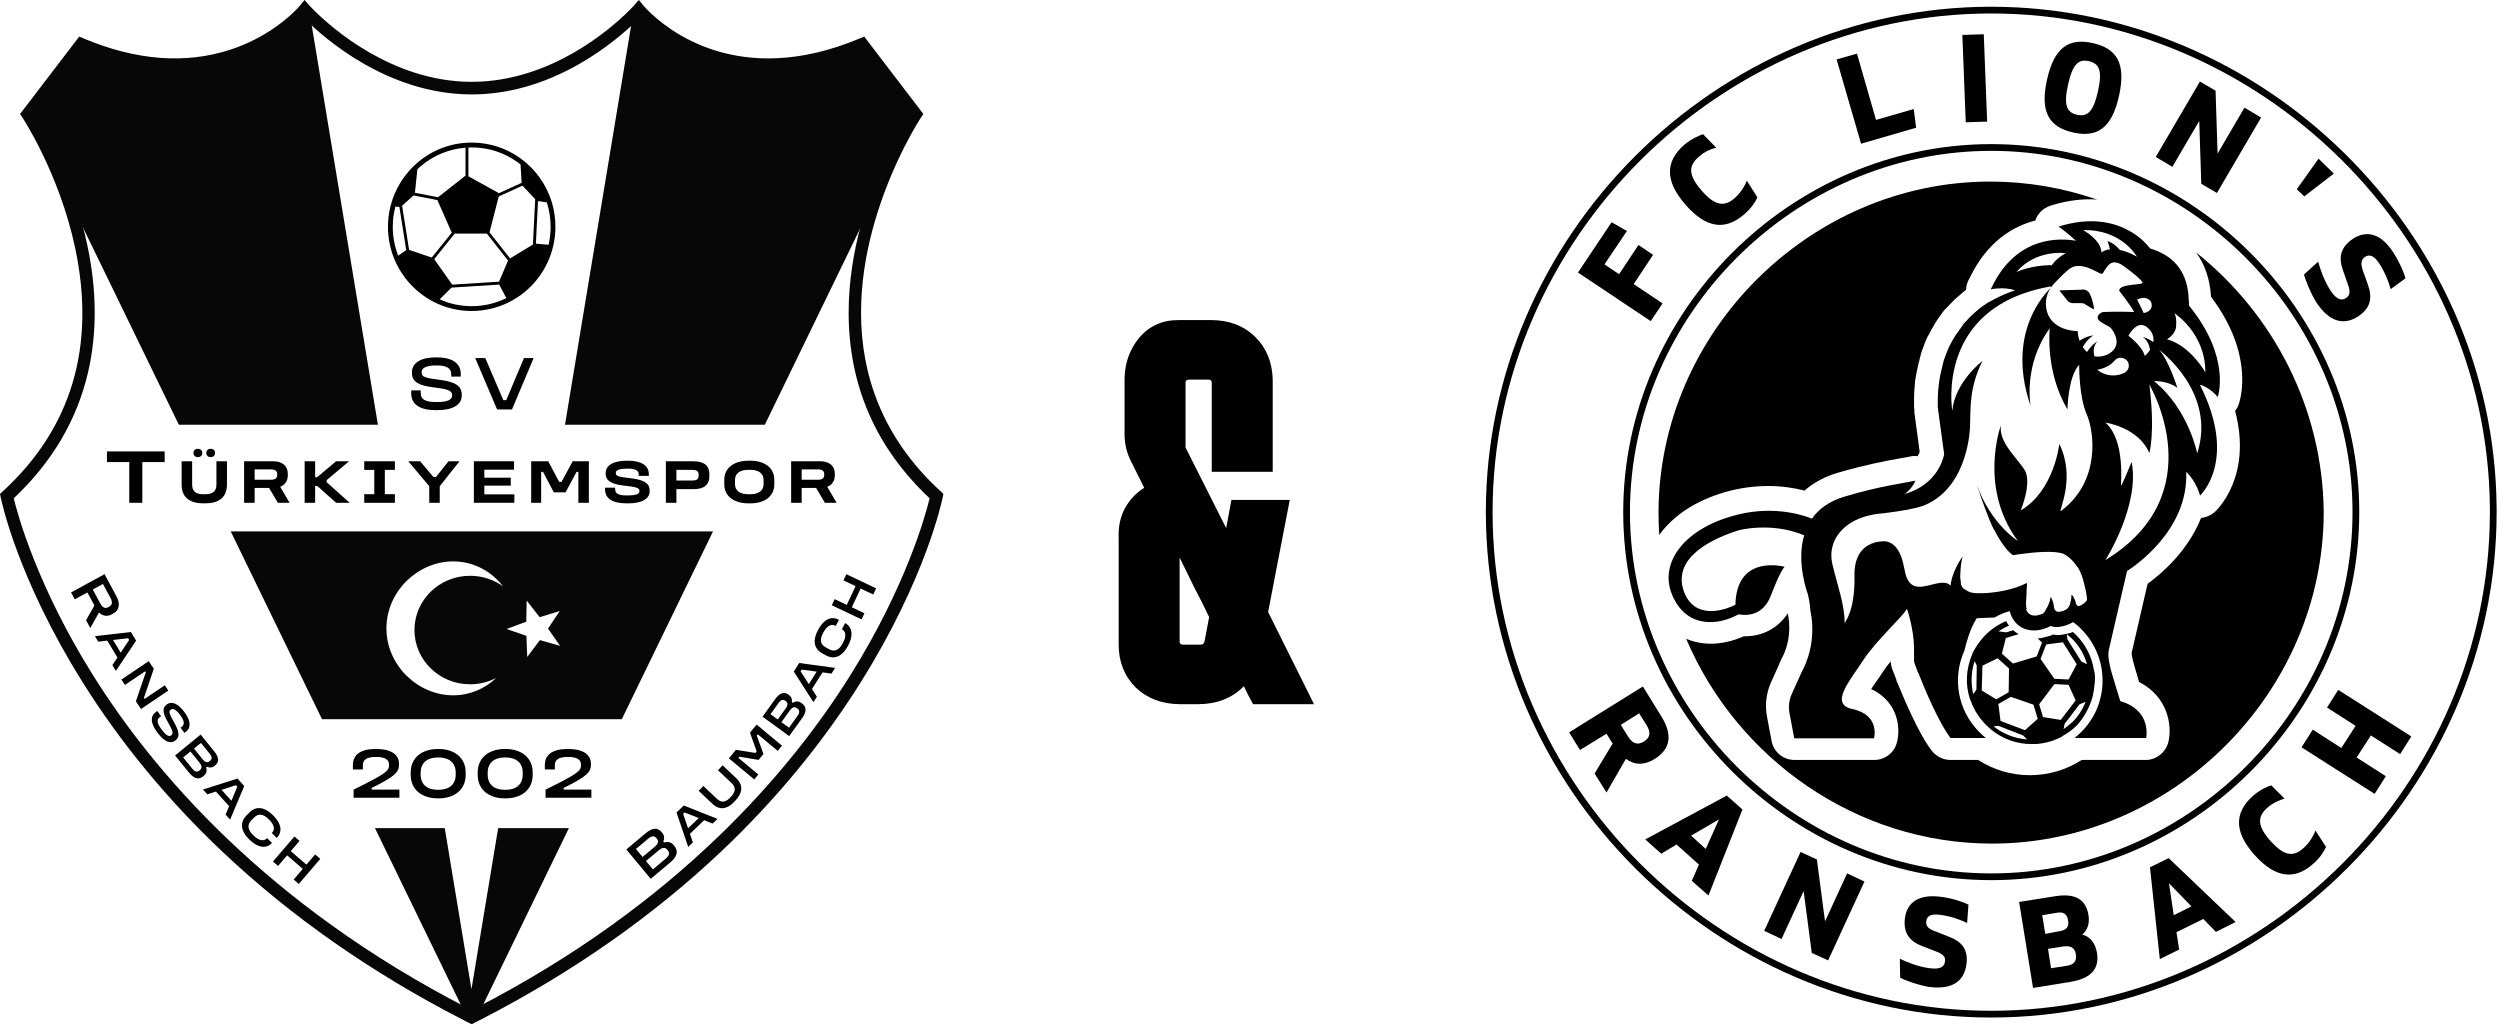 <svg xmlns="http://www.w3.org/2000/svg" width="371" height="152" viewBox="0 0 371 152" fill="none"><g clip-path="url(#clip0_90_2978)"><path d="M46.011 2.255C45.496 1.74 45.224 1.434 45.224 1.434C45.224 1.434 45.04 1.661 44.673 2.038C42.137 4.65 30.905 14.491 12.054 6.567L5.263 15.454L4.825 16.027L5.079 16.553L4.386 17.458L26.54 63.027H56.081L46.011 2.255ZM34.237 78.859L47.786 106.728H92.276L105.813 78.859H34.237ZM69.757 101.548C71.163 101.548 72.486 101.206 73.645 100.601C71.959 102.206 69.716 103.185 67.255 103.185C62.01 103.185 57.347 98.736 57.347 93.248C57.347 87.76 62.01 83.312 67.255 83.312C70.246 83.312 72.912 84.756 74.652 87.015C73.285 86.03 71.59 85.446 69.757 85.446C65.198 85.446 61.505 89.052 61.505 93.498C61.505 97.944 65.198 101.548 69.757 101.548ZM80.118 94.991L78.241 97.496L78.124 94.361L75.176 93.341L78.102 92.26L78.158 89.125L80.084 91.591L83.066 90.674L81.329 93.278L83.117 95.847L80.118 94.991ZM73.925 122.898L69.964 146.804L66.002 122.898H55.647L69.051 150.47L69.28 150.941L69.333 150.615C69.554 150.728 69.777 150.84 70 150.954C70.201 150.852 70.401 150.75 70.602 150.648L70.689 151.175L71.056 150.414L84.422 122.898H73.925ZM135.147 15.988L134.689 15.389L127.947 6.567C109.245 14.429 98.042 4.804 95.39 2.101C94.983 1.686 94.777 1.434 94.777 1.434C94.777 1.434 94.474 1.776 93.901 2.344L83.846 63.027H113.502L135.884 16.952L135.147 15.988Z" fill="#070707"></path><path d="M81.929 30.154C81.138 27.421 79.445 25.076 77.195 23.465H77.194C75.163 22.012 72.68 21.159 69.999 21.159C66.972 21.159 64.201 22.245 62.046 24.053C60.059 25.72 58.597 27.999 57.949 30.603C57.704 31.58 57.574 32.602 57.574 33.655C57.574 35.322 57.898 36.911 58.487 38.365C59.664 41.274 61.899 43.635 64.711 44.967C66.315 45.727 68.107 46.153 69.999 46.153C71.89 46.153 73.828 45.693 75.481 44.872C78.81 43.225 81.297 40.123 82.124 36.389C82.322 35.507 82.424 34.595 82.424 33.655C82.424 32.439 82.251 31.265 81.929 30.154ZM79.09 36.283L75.692 38.351L72.645 34.474L74.013 29.155L77.532 27.552L79.423 29.551L79.088 36.285L79.09 36.283ZM67.11 42.241L64.435 38.457L67.475 34.668H72.252L75.398 38.671L74.059 41.801L67.108 42.241H67.11ZM60.712 37.082L59.673 30.524L61.376 29.005L64.906 29.693L67.041 34.523L64.075 38.22L60.712 37.082ZM76.779 24.05L76.862 24.109C76.994 24.204 77.122 24.303 77.248 24.403L77.407 27.134L74.04 28.668L69.51 26.157V21.887C69.673 21.88 69.836 21.876 69.999 21.876C72.448 21.876 74.792 22.627 76.779 24.048V24.05ZM62.505 24.605C64.367 23.043 66.674 22.106 69.083 21.916V26.06L65.004 29.272L61.576 28.604L61.938 25.115C62.12 24.939 62.309 24.768 62.505 24.605ZM58.289 33.655C58.289 32.682 58.407 31.713 58.642 30.778C58.651 30.738 58.663 30.699 58.673 30.66L59.267 30.706L60.283 37.121L59.092 37.946C58.56 36.579 58.287 35.136 58.287 33.655H58.289ZM69.999 45.434C68.344 45.434 66.748 45.095 65.252 44.425L66.997 42.681L74.076 42.232L75.144 44.238C73.538 45.032 71.806 45.434 69.999 45.434ZM79.525 36.157L79.84 29.842L81.144 30.036C81.178 30.143 81.213 30.248 81.244 30.355C81.554 31.422 81.712 32.531 81.712 33.655C81.712 34.526 81.616 35.392 81.429 36.23L81.414 36.297C81.413 36.306 81.41 36.315 81.407 36.325L79.525 36.158V36.157Z" fill="black"></path><path d="M55.841 111.15C58.138 111.15 59.209 112.045 59.209 113.354V113.535C59.209 114.569 58.51 115.303 55.154 116.923V117.178H59.273V118.383H52.475V117.178C57.271 114.824 57.727 114.378 57.727 113.61V113.439C57.727 112.747 57.155 112.331 55.842 112.331H55.737C54.424 112.331 53.852 112.757 53.852 113.535V114.185H52.369V113.535C52.369 112.044 53.439 111.15 55.737 111.15H55.842H55.841Z" fill="black"></path><path d="M65.086 111.15C67.342 111.15 69.11 112.364 69.11 114.653V114.962C69.11 117.285 67.341 118.477 65.086 118.477H64.981C62.715 118.477 60.946 117.285 60.946 114.962V114.653C60.946 112.364 62.703 111.15 64.981 111.15H65.086ZM62.429 114.653V114.962C62.429 116.389 63.372 117.21 64.981 117.21H65.086C66.675 117.21 67.628 116.389 67.628 114.962V114.653C67.628 113.227 66.675 112.406 65.086 112.406H64.981C63.382 112.406 62.429 113.227 62.429 114.653Z" fill="black"></path><path d="M75.029 111.15C77.285 111.15 79.052 112.364 79.052 114.653V114.962C79.052 117.285 77.284 118.477 75.029 118.477H74.924C72.657 118.477 70.889 117.285 70.889 114.962V114.653C70.889 112.364 72.646 111.15 74.924 111.15H75.029ZM72.372 114.653V114.962C72.372 116.389 73.315 117.21 74.924 117.21H75.029C76.618 117.21 77.571 116.389 77.571 114.962V114.653C77.571 113.227 76.618 112.406 75.029 112.406H74.924C73.325 112.406 72.372 113.227 72.372 114.653Z" fill="black"></path><path d="M84.327 111.15C86.625 111.15 87.695 112.045 87.695 113.354V113.535C87.695 114.569 86.996 115.303 83.64 116.923V117.178H87.759V118.383H80.961V117.178C85.757 114.824 86.213 114.378 86.213 113.61V113.439C86.213 112.747 85.642 112.331 84.329 112.331H84.223C82.91 112.331 82.338 112.757 82.338 113.535V114.185H80.856V113.535C80.856 112.044 81.926 111.15 84.223 111.15H84.329H84.327Z" fill="black"></path><path d="M64.893 53.039C66.994 53.039 68.377 53.846 68.377 55.484V55.883H66.962V55.484C66.962 54.596 66.136 54.233 64.883 54.233H64.636C63.36 54.233 62.567 54.585 62.567 55.177V55.302C62.567 55.962 63.179 56.11 65.289 56.371C67.582 56.679 68.525 57.281 68.525 58.567V58.703C68.525 60.013 67.271 60.865 64.925 60.865H64.678C62.266 60.865 61.023 60 61.023 58.35V57.94H62.437V58.35C62.437 59.34 63.242 59.659 64.678 59.659H64.935C66.296 59.659 67.089 59.352 67.089 58.726V58.59C67.089 57.965 66.425 57.736 64.368 57.486C62.246 57.236 61.132 56.713 61.132 55.37V55.233C61.132 53.845 62.482 53.037 64.636 53.037H64.893V53.039Z" fill="black"></path><path d="M72.02 53.141L74.689 59.376H75.129L77.755 53.141H79.191L75.976 60.764H73.769L70.522 53.141H72.022H72.02Z" fill="black"></path><path d="M24.434 66.991V68.573H21.12V74.614H19.185V68.573H15.871V66.991H24.434Z" fill="black"></path><path d="M28.515 68.452V71.901C28.515 72.858 29 73.345 30.18 73.345H30.454C31.634 73.345 32.118 72.858 32.118 71.901V68.452H33.681V71.901C33.681 73.906 32.364 74.697 30.454 74.697H30.18C28.268 74.697 26.952 73.907 26.952 71.901V68.452H28.515ZM29.384 66.603C29.758 66.603 30.015 66.86 30.015 67.182V67.255C30.015 67.577 29.76 67.834 29.384 67.834H29.347C28.962 67.834 28.715 67.577 28.715 67.255V67.182C28.715 66.86 28.962 66.603 29.347 66.603H29.384ZM31.277 66.603C31.661 66.603 31.909 66.86 31.909 67.182V67.255C31.909 67.577 31.661 67.834 31.277 67.834H31.25C30.866 67.834 30.618 67.577 30.618 67.255V67.182C30.618 66.86 30.866 66.603 31.25 66.603H31.277Z" fill="black"></path><path d="M40.567 68.452C41.911 68.452 42.707 69.169 42.707 70.283V70.567C42.707 71.358 42.287 71.966 41.582 72.242L42.973 74.614H41.235L39.928 72.407H37.789V74.614H36.226V68.452H40.569H40.567ZM37.788 71.192H40.211C40.805 71.192 41.134 70.99 41.134 70.503V70.346C41.134 69.878 40.805 69.656 40.211 69.656H37.788V71.192Z" fill="black"></path><path d="M46.767 68.452V70.825H47.05L49.875 68.452H51.804L48.476 71.249V71.562L51.895 74.615H49.883L47.076 72.114H46.764V74.615H45.21V68.454H46.764L46.767 68.452Z" fill="black"></path><path d="M58.599 68.452V69.731H57.108V73.337H58.599V74.615H54.054V73.337H55.544V69.731H54.054V68.452H58.599Z" fill="black"></path><path d="M62.347 68.452L64.305 70.779H64.708L66.564 68.452H68.191L65.257 72.15V74.614H63.702V72.15L60.584 68.452H62.349H62.347Z" fill="black"></path><path d="M76.284 68.452V69.702H71.876V70.889H75.798V72.066H71.876V73.362H76.329V74.613H70.323V68.451H76.284V68.452Z" fill="black"></path><path d="M81.358 68.452L82.986 71.514H83.324L84.989 68.452H87.385V74.614H85.83V70.026H85.556L83.929 73.061H82.183L80.583 70.026H80.308V74.614H78.827V68.452H81.36H81.358Z" fill="black"></path><path d="M93.209 68.369C95.064 68.369 96.29 69.021 96.29 70.383V70.622H94.79V70.383C94.79 69.767 94.159 69.547 93.2 69.547H92.99C91.993 69.547 91.39 69.758 91.39 70.136V70.22C91.39 70.671 91.828 70.772 93.63 70.974C95.596 71.213 96.409 71.728 96.409 72.786V72.887C96.409 73.982 95.32 74.699 93.246 74.699H93.026C90.885 74.699 89.79 73.982 89.79 72.611V72.372H91.29V72.611C91.29 73.319 91.911 73.522 93.036 73.522H93.246C94.279 73.522 94.892 73.329 94.892 72.915V72.823C94.892 72.401 94.362 72.253 92.633 72.069C90.812 71.867 89.881 71.398 89.881 70.294V70.202C89.881 69.025 91.07 68.372 92.98 68.372H93.209V68.369Z" fill="black"></path><path d="M102.901 68.452C104.593 68.452 105.27 69.188 105.27 70.365V70.659C105.27 71.864 104.584 72.591 102.901 72.591H100.378V74.614H98.815V68.452H102.903H102.901ZM100.378 71.312H102.745C103.348 71.312 103.678 71.128 103.678 70.622V70.411C103.678 69.924 103.35 69.73 102.745 69.73H100.378V71.312Z" fill="black"></path><path d="M111.395 68.369C113.38 68.369 114.906 69.372 114.906 71.192V71.882C114.906 73.713 113.378 74.696 111.395 74.696H111.048C109.028 74.696 107.482 73.712 107.482 71.882V71.192C107.482 69.372 109.028 68.369 111.048 68.369H111.395ZM109.074 71.211V71.855C109.074 72.821 109.824 73.345 111.048 73.345H111.341C112.557 73.345 113.315 72.821 113.315 71.855V71.211C113.315 70.246 112.557 69.721 111.341 69.721H111.048C109.822 69.721 109.074 70.246 109.074 71.211Z" fill="black"></path><path d="M121.746 68.452C123.091 68.452 123.887 69.169 123.887 70.283V70.567C123.887 71.358 123.467 71.966 122.762 72.242L124.152 74.614H122.415L121.108 72.407H118.969V74.614H117.406V68.452H121.749H121.746ZM118.967 71.192H121.391C121.985 71.192 122.314 70.99 122.314 70.503V70.346C122.314 69.878 121.985 69.656 121.391 69.656H118.967V71.192Z" fill="black"></path><path d="M17.299 88.526C17.878 89.599 17.713 90.556 16.809 91.051L16.579 91.176C15.912 91.539 15.222 91.414 14.699 90.89L13.396 93.202L12.773 92.046L14.013 89.846L12.972 87.916L11.097 88.94L10.547 87.918L15.512 85.209L17.301 88.526H17.299ZM13.764 87.484L14.886 89.563C15.192 90.129 15.566 90.379 16.055 90.112L16.203 90.032C16.699 89.762 16.703 89.306 16.398 88.738L15.276 86.659L13.764 87.484Z" fill="black"></path><path d="M20.198 95.076L17.192 99.562L16.675 98.703L17.428 97.576L15.919 95.069L14.582 95.224L14.087 94.403L19.427 93.791L20.2 95.076H20.198ZM16.779 94.974L17.911 96.855L19.168 94.966L19.017 94.715L16.778 94.972L16.779 94.974Z" fill="black"></path><path d="M22.824 99.247L21.36 103.568L21.457 103.715L24.454 101.696L24.977 102.482L20.921 105.215L20.167 104.083L21.636 99.769L21.538 99.622L18.541 101.641L18.014 100.85L22.07 98.116L22.824 99.249V99.247Z" fill="black"></path><path d="M27.422 105.757C28.271 106.912 28.412 107.983 27.568 108.609L27.362 108.762L26.791 107.983L26.996 107.831C27.453 107.491 27.308 106.898 26.802 106.208L26.702 106.073C26.188 105.372 25.685 105.07 25.38 105.296L25.316 105.343C24.976 105.596 25.146 105.988 25.865 107.25C26.632 108.63 26.702 109.378 26.04 109.871L25.97 109.923C25.296 110.423 24.35 110.059 23.403 108.769L23.303 108.634C22.328 107.307 22.273 106.293 23.123 105.661L23.334 105.504L23.906 106.283L23.694 106.44C23.184 106.819 23.344 107.382 23.924 108.173L24.029 108.315C24.579 109.064 25.057 109.383 25.379 109.143L25.449 109.091C25.772 108.851 25.62 108.398 24.919 107.171C24.192 105.908 24.01 105.095 24.702 104.58L24.772 104.528C25.488 103.997 26.449 104.431 27.318 105.616L27.422 105.758V105.757Z" fill="black"></path><path d="M31.801 111.515C32.464 112.333 32.577 113.053 31.95 113.567L31.831 113.665C31.486 113.947 31.112 113.961 30.731 113.791L30.595 113.902C30.739 114.37 30.649 114.793 30.255 115.118L30.119 115.228C29.526 115.714 28.813 115.599 28.068 114.679L25.987 112.111L29.772 109.01L31.802 111.517L31.801 111.515ZM27.185 112.405L28.523 114.057C28.923 114.551 29.269 114.618 29.591 114.355L29.686 114.276C30.014 114.007 29.979 113.639 29.592 113.162L28.262 111.519L27.183 112.403L27.185 112.405ZM28.789 111.091L30.109 112.722C30.441 113.132 30.789 113.214 31.084 112.974L31.185 112.89C31.478 112.65 31.486 112.311 31.132 111.874L29.816 110.249L28.788 111.091H28.789Z" fill="black"></path><path d="M36.244 116.65L34.15 121.632L33.478 120.889L34.002 119.637L32.044 117.467L30.761 117.877L30.119 117.165L35.241 115.536L36.246 116.648L36.244 116.65ZM32.87 117.207L34.34 118.835L35.214 116.74L35.018 116.523L32.871 117.207H32.87Z" fill="black"></path><path d="M40.572 121.045C41.695 122.155 41.995 123.385 41.092 124.31L41.062 124.342L40.333 123.623L40.363 123.592C40.838 123.105 40.718 122.412 39.963 121.668L39.818 121.524C39.073 120.789 38.34 120.673 37.713 121.315L37.29 121.749C36.641 122.413 36.777 123.143 37.522 123.878L37.667 124.021C38.422 124.766 39.145 124.884 39.609 124.406L39.635 124.381L40.363 125.099L40.338 125.125C39.455 126.03 38.184 125.752 37.062 124.644L36.916 124.5C35.819 123.416 35.497 122.124 36.563 121.031L36.986 120.597C38.042 119.513 39.328 119.818 40.426 120.902L40.572 121.045Z" fill="black"></path><path d="M44.45 124.789L43.151 126.305L45.47 128.314L46.769 126.798L47.53 127.457L44.343 131.178L43.581 130.518L44.933 128.942L42.614 126.933L41.262 128.509L40.506 127.854L43.694 124.133L44.45 124.789Z" fill="black"></path><path d="M95.805 123.661C96.736 122.879 97.564 122.737 98.162 123.46L98.275 123.596C98.604 123.993 98.625 124.428 98.435 124.875L98.565 125.032C99.101 124.858 99.59 124.955 99.967 125.412L100.097 125.569C100.664 126.253 100.541 127.084 99.492 127.965L96.566 130.419L92.949 126.058L95.803 123.662L95.805 123.661ZM95.358 127.171L97.215 125.612C97.681 125.221 97.771 124.815 97.491 124.475L97.394 124.358C97.114 124.019 96.725 124.014 96.226 124.432L94.375 125.986L95.358 127.171ZM96.891 129.019L98.774 127.439C99.337 126.966 99.409 126.563 99.101 126.193L99.01 126.082C98.697 125.704 98.274 125.75 97.729 126.207L95.859 127.776L96.891 129.019Z" fill="black"></path><path d="M101.476 119.535L106.476 121.528L105.753 122.219L104.497 121.721L102.386 123.741L102.823 125.022L102.131 125.683L100.394 120.57L101.477 119.535H101.476ZM102.107 122.915L103.692 121.4L101.588 120.57L101.377 120.772L102.107 122.916V122.915Z" fill="black"></path><path d="M104.373 116.634L106.402 118.551C107.029 119.143 107.666 119.102 108.365 118.354L108.505 118.204C109.198 117.461 109.203 116.813 108.578 116.221L106.549 114.304L107.233 113.573L109.256 115.486C110.388 116.555 110.145 117.724 109.138 118.802L108.998 118.952C107.989 120.031 106.845 120.347 105.713 119.278L103.69 117.365L104.374 116.634H104.373Z" fill="black"></path><path d="M109.208 111.274L112.108 111.736L112.29 111.517L111.298 108.732L112.287 107.529L116.049 110.659L115.413 111.432L112.458 108.974L112.306 109.161L113.297 111.889L112.573 112.77L109.728 112.297L109.58 112.478L112.533 114.935L111.93 115.669L108.167 112.54L109.207 111.275L109.208 111.274Z" fill="black"></path><path d="M115.046 103.737C115.661 102.882 116.324 102.587 116.979 103.063L117.103 103.153C117.463 103.415 117.573 103.775 117.509 104.191L117.65 104.294C118.063 104.034 118.492 104.011 118.906 104.313L119.048 104.416C119.668 104.867 119.741 105.59 119.048 106.552L117.116 109.235L113.161 106.355L115.046 103.737ZM115.414 106.774L116.64 105.072C116.947 104.645 116.937 104.284 116.63 104.06L116.524 103.982C116.217 103.76 115.891 103.837 115.561 104.294L114.34 105.991L115.414 106.773V106.774ZM117.09 107.994L118.333 106.267C118.705 105.751 118.68 105.398 118.343 105.153L118.243 105.08C117.9 104.832 117.556 104.959 117.197 105.458L115.963 107.174L117.09 107.994Z" fill="black"></path><path d="M118.603 98.392L123.934 99.115L123.398 99.962L122.059 99.782L120.493 102.255L121.225 103.393L120.712 104.202L117.8 99.66L118.603 98.392ZM120.026 101.521L121.201 99.667L118.96 99.369L118.803 99.617L120.025 101.521H120.026Z" fill="black"></path><path d="M121.479 93.35C122.242 91.965 123.341 91.345 124.47 91.973L124.508 91.995L124.014 92.893L123.975 92.871C123.382 92.541 122.751 92.843 122.238 93.772L122.139 93.952C121.635 94.869 121.718 95.61 122.502 96.047L123.031 96.342C123.841 96.793 124.503 96.467 125.008 95.55L125.107 95.37C125.618 94.441 125.538 93.709 124.958 93.386L124.927 93.368L125.421 92.47L125.453 92.488C126.556 93.101 126.628 94.407 125.866 95.793L125.767 95.972C125.023 97.325 123.87 97.981 122.537 97.24L122.008 96.945C120.688 96.211 120.636 94.883 121.381 93.529L121.479 93.35Z" fill="black"></path><path d="M123.865 88.915L125.664 89.769L126.968 86.985L125.17 86.132L125.598 85.216L130.015 87.31L129.586 88.225L127.714 87.339L126.41 90.122L128.281 91.009L127.856 91.917L123.439 89.823L123.865 88.915Z" fill="black"></path><path d="M69.999 152L69.32 151.655C69.183 151.586 69.047 151.517 68.91 151.447L68.798 151.389C68.738 151.359 68.68 151.329 68.621 151.297C55.184 144.398 43.218 136.036 33.063 126.448C24.932 118.772 17.936 110.298 12.273 101.262C2.607 85.846 0.203 74.296 0.104 73.813L0 73.295L0.39 72.938C10.627 63.559 14.248 51.396 11.15 36.789C8.825 25.82 3.399 17.553 3.345 17.471L2.976 16.915L11.754 5.429L12.413 5.706C20.218 8.987 27.546 9.544 34.194 7.366C39.501 5.627 42.825 2.605 44.008 1.385C44.335 1.049 44.504 0.845 44.505 0.842L45.194 -0L45.917 0.812C45.917 0.812 46.18 1.108 46.666 1.591C49.152 4.065 58.184 12.143 70 12.143C81.816 12.143 90.764 4.131 93.251 1.675C93.79 1.142 94.082 0.815 94.084 0.81L94.806 -0.003L95.495 0.838C95.495 0.838 95.685 1.068 96.052 1.441C98.906 4.351 109.616 13.256 127.59 5.702L128.249 5.425L137.025 16.911L136.657 17.467C136.647 17.483 135.578 19.102 134.204 21.817C133.848 22.521 133.499 23.241 133.171 23.956L133.159 23.981C127.95 35.291 121.871 56.677 139.611 72.931L140.001 73.287L139.897 73.806C139.8 74.289 137.397 85.825 127.747 101.227C122.091 110.256 115.107 118.724 106.989 126.395C96.849 135.977 84.902 144.335 71.48 151.238C71.339 151.311 71.192 151.388 71.046 151.462L70.973 151.5C70.789 151.593 70.604 151.688 70.419 151.781L70 151.994L69.999 152ZM2.04 73.946C2.617 76.34 5.501 86.982 13.893 100.348C22.667 114.32 39.431 134.212 69.471 149.637C69.533 149.669 69.586 149.696 69.638 149.724L69.756 149.784C69.836 149.824 69.916 149.866 69.997 149.908C70.041 149.885 70.086 149.863 70.129 149.84L70.197 149.804C70.34 149.731 70.481 149.657 70.624 149.584C100.621 134.156 117.36 114.278 126.12 100.319C134.498 86.968 137.378 76.34 137.955 73.946C129.977 66.457 125.934 57.187 125.938 46.385C125.941 37.138 128.952 28.667 131.476 23.188L131.488 23.163C131.825 22.43 132.18 21.694 132.545 20.973C133.502 19.082 134.306 17.717 134.748 17.003L127.64 7.701C119.713 10.894 112.222 11.393 105.363 9.185C99.704 7.363 96.09 4.138 94.763 2.795C94.696 2.862 94.624 2.933 94.549 3.009C93.11 4.429 90.07 7.166 85.863 9.552C80.646 12.511 75.306 14.012 69.996 14.012C57.471 14.012 47.969 5.521 45.354 2.918C45.311 2.875 45.27 2.835 45.231 2.795C43.873 4.171 40.321 7.321 34.766 9.142C27.872 11.401 20.335 10.917 12.354 7.702L5.246 17.003C6.538 19.089 10.89 26.618 12.963 36.398C14.379 43.076 14.418 49.401 13.08 55.198C11.441 62.299 7.727 68.604 2.037 73.946H2.04Z" fill="#070707"></path></g><path d="M191.4 74.195L188.19 90.82L195 104.5H185.952C185.498 103.676 185.044 102.79 184.59 101.84C182.839 103.614 180.569 104.5 177.78 104.5H175.154C172.494 104.5 170.289 103.676 168.538 102.03C166.851 100.32 166.009 98.199 166.009 95.665V79.8C165.944 78.217 166.236 76.792 166.884 75.525C167.598 74.195 168.57 73.15 169.803 72.39C169.154 71.06 168.505 69.762 167.857 68.495C167.208 67.228 166.884 65.867 166.884 64.41V56.335C166.884 53.992 167.598 51.933 169.025 50.16C170.516 48.387 172.462 47.5 174.862 47.5H179.726C182.385 47.5 184.557 48.323 186.244 49.97C187.93 51.617 188.806 53.738 188.871 56.335V70.015H179.823V56.81C179.823 56.493 179.661 56.335 179.337 56.335H176.418C176.094 56.335 175.932 56.493 175.932 56.81V66.405L181.964 78.375L182.742 74.195H191.4ZM175.543 95.665H178.17C178.494 95.665 178.688 95.507 178.753 95.19L179.434 91.58C178.72 90.06 177.975 88.572 177.197 87.115C176.483 85.658 175.77 84.202 175.056 82.745V95.19C175.056 95.507 175.218 95.665 175.543 95.665Z" fill="black"></path><path d="M255.852 73.069C258.008 72.438 260.217 72.123 262.426 72.123C264.53 72.123 266.37 72.438 267.79 72.806C269.158 71.597 270.841 70.703 272.839 70.124C276.836 68.967 279.624 68.441 281.675 68.073C282.306 67.968 282.884 67.863 283.41 67.757C283.779 67.652 284.199 67.652 284.567 67.705C284.725 67.442 284.83 67.231 284.883 67.074L284.147 61.604C284.094 61.341 284.094 61.183 284.094 60.973V60.92V60.868C284.094 60.657 284.041 60.447 284.041 60.289C284.041 59.974 284.041 59.605 284.041 59.237C284.041 58.554 284.094 57.817 284.147 57.134C284.199 56.345 284.357 55.608 284.462 55.083C284.515 54.819 284.567 54.609 284.62 54.346L284.673 54.083C284.673 54.031 284.673 53.978 284.725 53.925L284.936 53.031C284.936 52.979 284.988 52.926 284.988 52.874L285.041 52.611C285.093 52.4 285.199 52.137 285.251 51.927C285.251 51.874 285.304 51.822 285.304 51.822L285.619 50.98C285.619 50.928 285.672 50.875 285.672 50.822L286.04 49.981C286.093 49.928 286.093 49.876 286.145 49.823L286.566 49.034C286.566 48.982 286.619 48.929 286.619 48.929C286.724 48.719 286.882 48.508 286.987 48.298L287.092 48.088C287.25 47.825 287.407 47.614 287.565 47.351L287.723 47.141C287.933 46.825 288.144 46.562 288.249 46.405L288.354 46.247L288.407 46.194L288.459 46.142C288.564 45.984 288.67 45.879 288.775 45.774L289.09 45.458C289.616 44.88 290.142 44.354 290.668 43.933C290.721 43.88 290.773 43.88 290.773 43.828L291.457 43.249C291.562 43.144 291.667 43.091 291.773 42.986C291.773 42.355 291.983 41.776 292.299 41.251C294.928 35.781 298.767 33.572 302.028 32.73C302.396 31.679 303.185 30.89 304.29 30.522C306.288 29.89 308.234 29.575 310.128 29.575C310.496 29.575 310.864 29.575 311.232 29.628C306.236 27.892 300.871 26.945 295.349 26.945C268.527 26.945 246.122 49.35 246.122 76.172C246.122 77.277 246.175 78.329 246.227 79.38C248.384 76.435 251.644 74.332 255.852 73.069Z" fill="black"></path><path d="M325.906 37.465C327.168 39.2 327.957 41.357 328.115 44.039C334.584 52.612 332.48 59.291 332.217 60.027C332.112 60.395 331.901 60.711 331.691 60.974C334.268 70.704 329.009 75.647 328.746 75.91C328.167 76.436 327.378 76.804 326.642 76.857C324.696 81.748 320.857 85.061 318.7 86.639L316.334 96.895C316.334 96.947 316.334 97 316.334 97C316.386 97.526 316.544 98.104 316.702 98.683C316.912 99.472 317.228 100.418 317.438 101.207C321.593 103.311 322.382 107.466 321.803 110.043C321.435 111.621 320.015 112.778 318.438 112.778H308.918C306.657 114.25 303.974 115.039 301.24 115.039C298.505 115.039 295.823 114.25 293.561 112.778H289.459C288.407 112.778 287.408 112.304 286.724 111.463C284.673 108.886 282.359 103.206 281.412 100.944V100.892V100.839C281.149 100.156 280.939 99.63 280.834 99.367C280.676 98.999 280.623 98.578 280.571 98.157C280.15 98.683 279.729 99.209 279.466 99.63C279.151 100.103 278.835 100.629 278.467 101.102C278.257 101.418 277.941 101.839 277.678 102.259C279.308 102.996 280.255 104.1 280.781 104.994C282.201 107.413 281.623 109.833 281.465 110.306C281.044 111.779 279.677 112.778 278.151 112.778H266.318C264.635 112.778 263.215 111.621 262.899 109.938L262.216 106.309C261.9 104.626 262.111 102.89 262.794 101.313L264.004 98.63C264.004 98.578 264.056 98.525 264.056 98.473C264.214 98.052 264.425 97.684 264.582 97.368C266.055 94.37 265.371 91.425 265.371 91.373C265.319 91.215 265.319 91.11 265.319 91.004C263.846 93.266 261.479 94.475 258.797 94.423C257.219 95.107 255.536 95.527 253.906 95.527C252.591 95.527 251.329 95.264 250.225 94.791C257.745 112.515 275.417 125.19 295.612 125.19C322.435 125.19 344.839 102.785 344.839 75.963C344.681 60.501 337.318 46.563 325.906 37.465Z" fill="black"></path><path d="M295.5 1.5C335.811 1.5 369.52 34.894 369.995 75.05L370 75.999C370 116.627 336.128 150.5 295.5 150.5C254.872 150.5 221 116.628 221 76C221 35.372 254.872 1.5 295.5 1.5ZM295.5 21.886C266.021 21.886 241.386 46.521 241.386 76C241.386 105.479 266.021 130.114 295.5 130.114C325.03 130.114 349.614 105.53 349.614 76C349.614 46.521 324.979 21.886 295.5 21.886Z" stroke="black"></path><path d="M234.169 40.441L239.162 32.977L241.432 34.288L238.103 39.231L240.272 40.693L243.147 36.356L245.316 37.819L242.441 42.156L246.728 45.031L244.962 47.654L234.169 40.441Z" fill="black"></path><path d="M250.107 30.353C247.081 26.872 247.081 23.997 249.956 21.476C250.965 20.618 252.125 20.114 252.73 19.912L254.697 21.93C254.092 22.03 252.932 22.484 252.074 23.291C250.511 24.653 250.561 26.015 252.528 28.285C254.445 30.504 255.857 30.756 257.37 29.445C258.329 28.638 258.984 27.478 259.236 26.822L260.8 29.293C260.548 29.899 259.842 30.958 258.833 31.815C255.958 34.287 253.133 33.833 250.107 30.353Z" fill="black"></path><path d="M272.551 8.816L275.577 7.959L278.401 17.794L284 16.18L284.353 18.954L276.182 21.325L272.551 8.816Z" fill="black"></path><path d="M291.213 5.185L294.39 5.084L294.895 18.046L291.717 18.147L291.213 5.185Z" fill="black"></path><path d="M303.772 11.844C304.832 7.053 307 5.59 310.582 6.397C314.163 7.204 315.524 9.423 314.465 14.215C313.406 19.006 311.237 20.469 307.656 19.662C304.075 18.855 302.713 16.636 303.772 11.844ZM311.338 13.559C312.044 10.382 311.489 9.423 309.976 9.07C308.514 8.768 307.606 9.373 306.9 12.55C306.193 15.728 306.748 16.686 308.261 17.039C309.724 17.342 310.632 16.686 311.338 13.559Z" fill="black"></path><path d="M335.548 17.442L328.991 28.639L326.671 27.277L326.368 17.946L322.383 24.755L319.912 23.293L326.469 12.096L328.789 13.457L329.092 22.788L333.076 15.979L335.548 17.442Z" fill="black"></path><path d="M344.072 23.545L346.341 25.764L341.953 29.143L340.844 28.084L344.072 23.545Z" fill="black"></path><path d="M341.902 40.742L344.021 38.825C344.273 39.834 344.929 41.751 345.887 43.163C346.744 44.474 347.501 44.676 348.157 44.222C348.762 43.819 348.812 43.264 348.409 42.154L347.703 40.137C346.996 38.17 347.35 36.657 349.165 35.446C351.183 34.135 353.301 34.589 355.167 37.464C356.176 39.027 356.781 40.591 356.983 41.297L354.764 42.911C354.562 42.053 353.957 40.439 353.099 39.128C352.292 37.867 351.586 37.716 350.981 38.119C350.376 38.523 350.275 39.078 350.678 40.238L351.384 42.205C352.091 44.172 351.838 45.685 349.972 46.946C347.854 48.308 345.685 47.854 343.718 44.828C342.76 43.264 342.154 41.549 341.902 40.742Z" fill="black"></path><path d="M236.639 114.785L239.312 110.346L238.404 108.884L234.47 111.305L232.856 108.682L243.801 101.873L246.575 106.362C248.29 109.136 247.836 111.204 245.567 112.616C244.053 113.574 242.591 113.574 241.279 112.616L238.404 117.609L236.639 114.785ZM240.523 107.572L241.632 109.338C242.288 110.397 243.045 110.599 243.953 110.044C244.911 109.439 245.012 108.682 244.356 107.623L243.246 105.858L240.523 107.572Z" fill="black"></path><path d="M252.123 128.301L248.794 125.325L246.525 126.687L244.154 124.569L256.259 118.063L258.579 120.13L253.536 132.891L251.064 130.722L252.123 128.301ZM253.132 125.981L255.099 121.593L250.963 124.014L253.132 125.981Z" fill="black"></path><path d="M276.686 130.824L271.289 142.525L268.868 141.415L267.657 132.236L264.379 139.347L261.807 138.137L267.203 126.436L269.624 127.545L270.835 136.725L274.113 129.613L276.686 130.824Z" fill="black"></path><path d="M281.982 145.098L281.932 142.273C282.839 142.727 284.706 143.484 286.37 143.685C287.934 143.887 288.539 143.484 288.64 142.677C288.741 141.97 288.337 141.567 287.227 141.163L285.26 140.407C283.293 139.65 282.436 138.389 282.688 136.271C282.991 133.901 284.756 132.64 288.085 133.094C289.951 133.346 291.464 133.901 292.12 134.254L291.918 136.977C291.162 136.574 289.548 135.968 287.984 135.767C286.471 135.565 285.967 135.968 285.866 136.675C285.765 137.431 286.118 137.835 287.278 138.238L289.195 138.995C291.162 139.751 292.12 140.911 291.817 143.131C291.464 145.602 289.749 146.913 286.219 146.459C284.403 146.106 282.739 145.501 281.982 145.098Z" fill="black"></path><path d="M299.636 133.85L305.032 132.992C307.958 132.538 309.521 133.446 309.925 135.766C310.127 136.977 309.824 137.985 309.017 138.692C310.278 139.045 310.934 140.003 311.186 141.365C311.589 143.735 310.328 145.198 307.302 145.702L301.704 146.61L299.636 133.85ZM305.638 138.187C306.646 138.036 307.1 137.531 306.899 136.573C306.747 135.615 306.193 135.262 305.184 135.464L303.065 135.817L303.519 138.591L305.638 138.187ZM306.646 143.332C307.756 143.18 308.21 142.676 308.059 141.617C307.907 140.608 307.252 140.306 306.193 140.457L303.923 140.81L304.377 143.685L306.646 143.332Z" fill="black"></path><path d="M326.972 136.372L322.988 138.339L323.391 140.911L320.516 142.324L319.054 128.706L321.828 127.344L331.764 136.826L328.838 138.289L326.972 136.372ZM325.207 134.506L321.878 131.076L322.584 135.817L325.207 134.506Z" fill="black"></path><path d="M334.588 126.89C331.562 123.511 331.511 120.636 334.336 118.114C335.294 117.257 336.454 116.702 337.06 116.551L339.027 118.518C338.421 118.669 337.312 119.123 336.454 119.88C334.941 121.241 334.992 122.603 336.959 124.822C338.926 126.991 340.288 127.243 341.801 125.882C342.759 125.075 343.364 123.915 343.616 123.259L345.18 125.68C344.928 126.285 344.272 127.344 343.263 128.202C340.489 130.673 337.614 130.27 334.588 126.89Z" fill="black"></path><path d="M346.996 102.377L357.84 109.287L356.176 111.91L351.838 109.136L349.72 112.414L354.057 115.188L352.393 117.811L341.549 110.901L343.213 108.278L347.45 111.002L349.568 107.723L345.332 105L346.996 102.377Z" fill="black"></path><path d="M310.444 103.731L310.497 103.52C310.497 103.52 310.497 103.468 310.549 103.362C310.707 102.679 310.812 101.995 310.865 101.311C310.917 100.628 310.917 99.891 310.707 99.313V99.26C310.391 97.419 309.497 95.631 308.077 94.211C307.92 94.053 307.762 93.896 307.604 93.79C307.499 93.843 307.394 93.843 307.341 93.896C306.973 94.001 306.605 94.106 306.184 94.159C305.658 94.264 305.132 94.264 304.659 94.159C304.396 94.317 304.08 94.422 303.765 94.474L303.186 94.632C302.923 94.685 302.66 94.737 302.397 94.737L303.028 95.368L302.24 97.419L298.716 98.471L297.085 96.999L297.664 94.685L299.557 94.106C299.294 93.948 298.979 93.738 298.768 93.528L297.717 93.843L296.56 93.685C297.085 93.37 297.611 93.054 298.137 92.844C297.98 92.633 297.822 92.423 297.717 92.16C296.875 92.528 296.034 93.002 295.297 93.633C294.614 94.159 294.035 94.895 293.562 95.526C293.299 95.894 293.088 96.262 292.878 96.63C292.773 96.841 292.72 96.946 292.72 96.946L292.668 97.104C291.774 99.208 291.616 101.574 292.352 103.783L292.457 103.994C292.825 105.045 293.404 106.097 294.193 106.991C294.351 107.149 294.456 107.307 294.614 107.465C294.666 107.517 294.719 107.57 294.771 107.622C296.717 109.568 299.294 110.515 301.871 110.41H302.029C302.134 110.41 302.187 110.41 302.292 110.41C303.291 110.305 304.291 110.094 305.237 109.674C305.763 109.463 306.026 109.305 306.079 109.253L306.131 109.2C306.868 108.78 307.604 108.254 308.235 107.622C309.182 106.571 309.971 105.203 310.444 103.731ZM293.299 102.363L292.825 102.994C292.457 101.364 292.51 99.681 293.036 98.103L293.351 98.787L293.299 102.363ZM307.499 94.79C308.603 95.894 309.34 97.209 309.708 98.576C309.497 98.471 309.182 98.314 308.866 98.156L306.815 94.895L306.71 94.106C307.026 94.369 307.236 94.579 307.499 94.79ZM303.66 95.631L306.131 95.316L308.183 98.576L306.973 100.838L304.869 100.733L302.818 97.788L303.66 95.631ZM294.088 102.468L294.193 98.787L296.454 97.682L298.137 99.208L298.085 102.731L296.244 103.783L294.088 102.468ZM295.823 107.78L296.612 107.728L300.241 109.148L300.82 109.726C299.084 109.621 297.296 108.937 295.823 107.78ZM300.504 108.359L296.875 106.991L296.56 104.467L298.4 103.415L301.766 104.572L302.397 106.676L300.504 108.359ZM305.816 106.834L303.186 106.413L302.608 104.519L304.869 101.522L306.973 101.627L308.025 103.941L305.816 106.834ZM306.237 108.201L306.394 107.412L308.603 104.519L309.497 104.151C309.077 105.256 308.446 106.255 307.551 107.149C307.078 107.57 306.657 107.885 306.237 108.201Z" fill="black"></path><path d="M308.918 42.988L305.604 43.093L306.814 44.619C307.024 44.882 307.34 44.987 307.708 44.987H308.865C309.076 44.987 309.339 45.039 309.496 45.197C309.917 45.46 310.759 45.986 310.759 45.881C310.759 45.828 310.601 44.461 310.075 43.514C309.864 43.146 309.391 42.883 308.918 42.988Z" fill="black"></path><path d="M329.114 58.923C329.114 58.923 331.165 53.085 324.854 45.354C324.749 43.776 325.064 38.675 319.121 36.887C319.121 36.887 319.069 36.834 318.911 36.676C318.911 36.676 314.651 30.733 305.5 33.626C305.5 33.626 306.762 34.52 308.077 35.73C305.973 35.361 299.241 34.783 295.507 42.777C295.454 42.83 295.454 42.882 295.402 42.935C295.402 42.935 297.453 42.514 299.031 43.093L298.4 43.303C298.137 43.408 297.874 43.513 297.611 43.618C297.085 43.829 296.559 44.092 296.033 44.355C295.77 44.513 295.507 44.67 295.244 44.776L294.876 44.986L294.508 45.249C294.245 45.407 294.034 45.565 293.771 45.775L293.088 46.353C292.667 46.774 292.194 47.142 291.825 47.616L291.51 47.931C291.405 48.036 291.3 48.142 291.247 48.299C291.089 48.562 290.879 48.773 290.721 49.036C290.563 49.298 290.353 49.509 290.195 49.772C290.037 50.035 289.88 50.298 289.722 50.561L289.301 51.35L288.933 52.191L288.617 53.033C288.512 53.296 288.407 53.611 288.354 53.874L288.144 54.768C288.091 55.084 287.986 55.347 287.934 55.662C287.828 56.241 287.723 56.872 287.671 57.45C287.618 58.029 287.565 58.66 287.565 59.291C287.565 59.607 287.565 59.922 287.565 60.238C287.565 60.396 287.565 60.553 287.618 60.711C287.618 60.869 287.618 61.027 287.671 61.237L288.512 67.391C288.512 67.391 287.934 71.335 283.516 73.018C283.2 73.123 282.937 73.228 282.622 73.334C282.622 73.334 283.726 72.597 284.252 71.335C282.201 71.756 279.045 72.124 273.891 73.649C271.472 74.333 269.894 75.542 268.895 76.962C267.159 76.279 262.584 74.911 256.851 76.647C249.541 78.803 246.07 83.905 248.279 88.585C250.487 93.319 255.063 92.793 258.008 91.162C259.06 91.373 261.637 91.478 262.794 88.375C264.319 84.431 264.845 84.115 264.845 84.115C264.845 84.115 257.693 82.117 257.535 89.743C256.641 90.216 251.96 92.267 250.067 88.217C248.016 83.537 252.539 80.433 258.008 78.698C258.008 78.698 262.794 77.383 267.738 79.434C266.528 83.537 268.264 88.112 268.264 88.112C268.264 88.112 268.579 89.216 268.685 90.794C268.685 90.794 269.736 94.897 267.633 99.209C267.422 99.577 267.265 99.945 267.107 100.314L265.897 102.996C265.476 103.943 265.371 104.942 265.582 105.941L266.265 109.57H278.099C278.099 109.57 279.098 106.099 274.838 105.205C271.419 104.468 274.628 100.892 276.521 97.947C278.309 95.212 282.096 91.741 282.885 90.531C282.937 90.426 282.99 90.374 282.99 90.321C282.99 90.321 283.989 93.214 284.042 96.054V97.999C284.042 98.105 284.042 98.263 284.094 98.368C284.199 98.631 284.357 99.104 284.62 99.788C284.62 99.788 284.62 99.84 284.673 99.84C285.567 102.154 287.776 107.361 289.459 109.517H294.718C294.35 109.254 294.034 108.939 293.719 108.623C290.458 105.363 289.722 100.524 291.51 96.579C291.773 95.58 292.246 93.477 293.351 91.741L295.98 91.636C296.717 91.215 297.453 90.9 298.242 90.689C298.557 91.951 299.346 92.898 300.451 93.319C301.134 93.582 301.923 93.634 302.712 93.477L303.291 93.319C303.659 93.214 303.974 93.108 304.29 92.898C304.763 93.056 305.289 93.108 305.763 93.003C306.131 92.951 306.446 92.845 306.762 92.74C307.077 92.635 307.34 92.477 307.656 92.32C308.077 92.635 308.497 92.951 308.866 93.371C313.073 97.579 313.073 104.416 308.866 108.623C308.55 108.939 308.182 109.254 307.866 109.517H318.49C318.49 109.517 319.384 105.415 314.651 104.048C314.651 104.048 313.914 101.681 313.389 99.893C313.178 99.209 313.02 98.473 312.915 97.737C312.863 97.263 312.863 96.843 312.968 96.369L315.65 84.746C316.702 84.062 324.801 78.698 324.433 70.02C326.011 71.545 326.484 73.544 326.484 73.544C326.484 73.544 332.164 68.39 326.484 57.135C326.589 57.03 328.115 57.661 329.114 58.923ZM319.069 51.928C318.7 52.507 318.28 52.822 318.28 52.822C317.964 51.402 315.86 49.825 315.86 49.825C315.86 49.825 317.28 46.984 318.963 48.878C319.542 49.509 319.647 50.193 319.542 50.771C318.7 50.14 318.017 50.035 318.017 50.035C318.753 50.561 318.963 51.35 319.069 51.928ZM319.226 44.828C319.7 46.248 318.122 46.459 318.122 46.459C317.701 45.459 317.123 44.46 317.123 44.46C318.7 43.724 319.226 44.828 319.226 44.828ZM317.123 38.096C316.123 37.518 315.282 37.255 314.598 37.097C314.177 36.624 313.599 36.045 312.757 35.782C312.757 35.782 312.968 36.361 313.126 36.992C312.231 37.097 311.863 37.465 311.863 37.465C311.758 35.519 309.128 34.152 309.128 34.152C314.861 33.994 317.123 38.096 317.123 38.096ZM306.551 37.57C304.974 38.464 304.5 39.358 304.5 39.358C301.555 39.306 299.241 40.358 299.241 40.358C302.186 36.939 306.551 37.57 306.551 37.57ZM305.605 65.865C305.605 65.865 304.868 72.808 299.872 75.753C299.872 75.753 301.66 71.493 300.398 69.652C299.188 67.811 296.611 65.602 296.927 63.13C296.927 63.13 293.614 72.176 299.294 80.065C299.346 80.118 299.399 80.171 299.451 80.276C299.451 80.276 295.454 77.804 293.351 71.913C293.929 73.702 295.191 77.278 295.875 78.54C295.928 78.593 295.928 78.645 295.98 78.698C296.296 79.329 297.558 81.643 298.715 82.379C298.715 82.379 298.715 82.379 298.768 82.379C298.873 82.379 299.294 82.274 299.872 82.222C301.713 81.959 305.026 81.643 306.288 82.222C306.92 82.537 307.551 83.116 308.077 83.852C308.76 84.588 309.181 86.061 309.444 87.271C309.549 87.691 309.602 88.059 309.654 88.375C309.654 88.48 309.707 88.585 309.707 88.691C309.707 88.691 309.707 88.691 309.707 88.743C309.707 88.796 309.707 88.796 309.707 88.848C309.707 88.954 309.707 89.111 309.602 89.216C309.339 89.532 308.971 89.743 308.655 89.9C308.603 89.9 308.55 89.9 308.497 89.953C308.287 89.9 308.129 89.795 308.077 89.585C307.971 88.901 307.551 88.375 307.498 88.27C307.498 88.323 307.498 88.323 307.498 88.375C307.446 88.323 307.446 88.27 307.393 88.27C307.446 88.691 307.288 89.216 307.183 89.69C307.025 90.163 306.709 90.479 306.236 90.636C305.973 90.742 305.71 90.794 305.5 90.794C305.447 90.794 305.447 90.794 305.394 90.794C305.079 90.742 304.868 90.479 304.816 90.163C304.763 89.322 304.395 88.691 304.343 88.585C304.343 88.638 304.343 88.638 304.343 88.691C304.29 88.638 304.29 88.585 304.29 88.585C304.237 89.532 303.606 90.479 303.343 90.9C303.238 91.057 303.08 91.11 302.923 91.162C302.765 91.215 302.554 91.268 302.344 91.32C302.028 91.373 301.765 91.373 301.45 91.268C301.029 91.11 300.766 90.742 300.661 90.374C300.714 90.374 300.714 90.374 300.766 90.374C300.661 90.058 300.661 89.743 300.661 89.48C300.714 88.585 300.766 87.639 300.766 87.271C300.766 87.008 300.819 86.745 300.819 86.534C300.766 86.534 300.766 86.587 300.714 86.587V86.534C300.03 86.902 299.031 87.271 297.926 87.534C296.191 87.954 294.245 88.112 292.982 88.007C292.457 87.954 292.036 87.796 291.72 87.534C291.3 87.376 291.037 87.008 290.984 86.534C290.984 86.482 290.984 86.376 290.984 86.324C290.826 85.64 290.931 85.009 290.931 85.009C290.931 84.273 291.037 83.431 291.247 82.59C291.247 82.59 289.669 84.694 289.459 86.955C289.459 86.955 289.196 86.271 287.671 86.534C286.145 86.797 284.252 87.744 283.253 86.271C282.727 85.482 282.727 84.746 282.517 84.01C281.885 80.539 280.045 80.328 279.676 80.328C279.308 80.328 275.101 80.171 275.206 85.43C275.311 90.742 273.734 92.372 273.734 92.477C273.786 89.795 272.629 86.745 271.945 83.799C271.682 82.695 271.735 81.748 271.998 80.907C271.998 80.854 272.892 76.91 278.888 76.226H278.94C279.098 76.226 279.256 76.174 279.466 76.174C279.466 76.174 279.466 76.174 279.519 76.174C282.359 75.805 284.147 75.49 285.357 75.069C285.514 75.016 285.777 74.911 286.198 74.701C292.194 71.703 292.351 63.341 292.351 63.341C292.457 60.501 292.194 57.661 294.192 53.559C294.192 53.559 290.09 56.714 289.722 60.974C289.722 60.974 287.039 45.354 304.606 42.462C304.606 42.462 297.295 48.51 301.345 60.238C301.345 60.238 300.188 54.19 304.185 48.72C304.185 48.72 303.448 55.084 306.814 60.764C306.814 60.764 306.867 55.925 308.55 54.137C308.55 54.137 308.497 58.818 309.654 61.447C310.811 64.077 311.758 71.44 305.815 75.858C305.5 75.753 308.077 70.967 305.605 65.865ZM310.811 52.875C310.654 52.296 310.601 51.402 311.232 50.666C311.232 50.666 310.443 51.087 309.707 52.244C309.497 52.033 309.286 51.77 309.076 51.507C309.444 50.876 309.917 50.245 310.654 49.772C310.654 49.772 309.76 49.825 308.603 50.561C308.445 50.087 308.34 49.562 308.34 49.141C308.34 49.141 304.132 49.193 303.659 45.67C303.448 44.355 303.922 42.987 304.868 42.041C305.657 41.199 306.762 40.095 307.288 39.779C308.182 39.201 309.444 39.464 310.811 40.147C312.126 40.831 311.916 40.779 312.337 40.095C312.81 39.411 313.389 38.254 315.124 39.464C316.86 40.726 317.754 41.515 317.964 41.935C318.122 42.356 314.44 42.041 314.493 43.145C314.493 43.145 316.123 45.196 316.702 46.301C316.702 46.301 314.177 46.196 312.231 46.301C311.863 46.301 311.495 46.564 311.337 46.879C311.232 47.142 311.285 47.458 311.758 47.773C312.757 48.404 313.073 48.457 313.283 48.72C313.599 49.088 315.282 51.402 312.652 52.664C311.916 52.928 311.337 52.98 310.811 52.875ZM311.232 54.873C312.6 54.61 313.389 54.032 313.809 53.506C314.493 52.717 315.808 53.138 315.913 54.137V54.19C315.966 54.663 315.65 55.136 315.229 55.347C312.915 56.399 311.232 54.873 311.232 54.873ZM312.442 83.116C312.442 83.116 317.596 75.016 316.334 68.547C316.334 68.547 314.809 72.282 314.756 72.071C314.703 71.861 315.44 65.339 312.442 62.71C312.442 62.71 317.333 63.393 318.963 67.233C318.963 67.233 319.857 64.182 318.963 57.082C318.963 57.082 328.588 73.228 312.442 83.116ZM326.063 67.285C326.063 67.285 324.801 60.711 319.647 56.556C319.647 56.556 321.646 56.451 323.118 57.556C323.118 57.556 321.856 53.453 320.383 51.876C320.383 51.928 329.009 58.134 326.063 67.285ZM321.593 50.35C321.593 50.35 322.697 49.719 322.908 48.667C322.908 48.667 323.118 47.037 322.645 46.459C322.645 46.459 327.326 49.404 327.273 55.294C327.326 55.294 325.064 51.297 321.593 50.35Z" fill="black"></path><defs><clipPath id="clip0_90_2978"><rect width="140" height="152" fill="white"></rect></clipPath></defs></svg>
